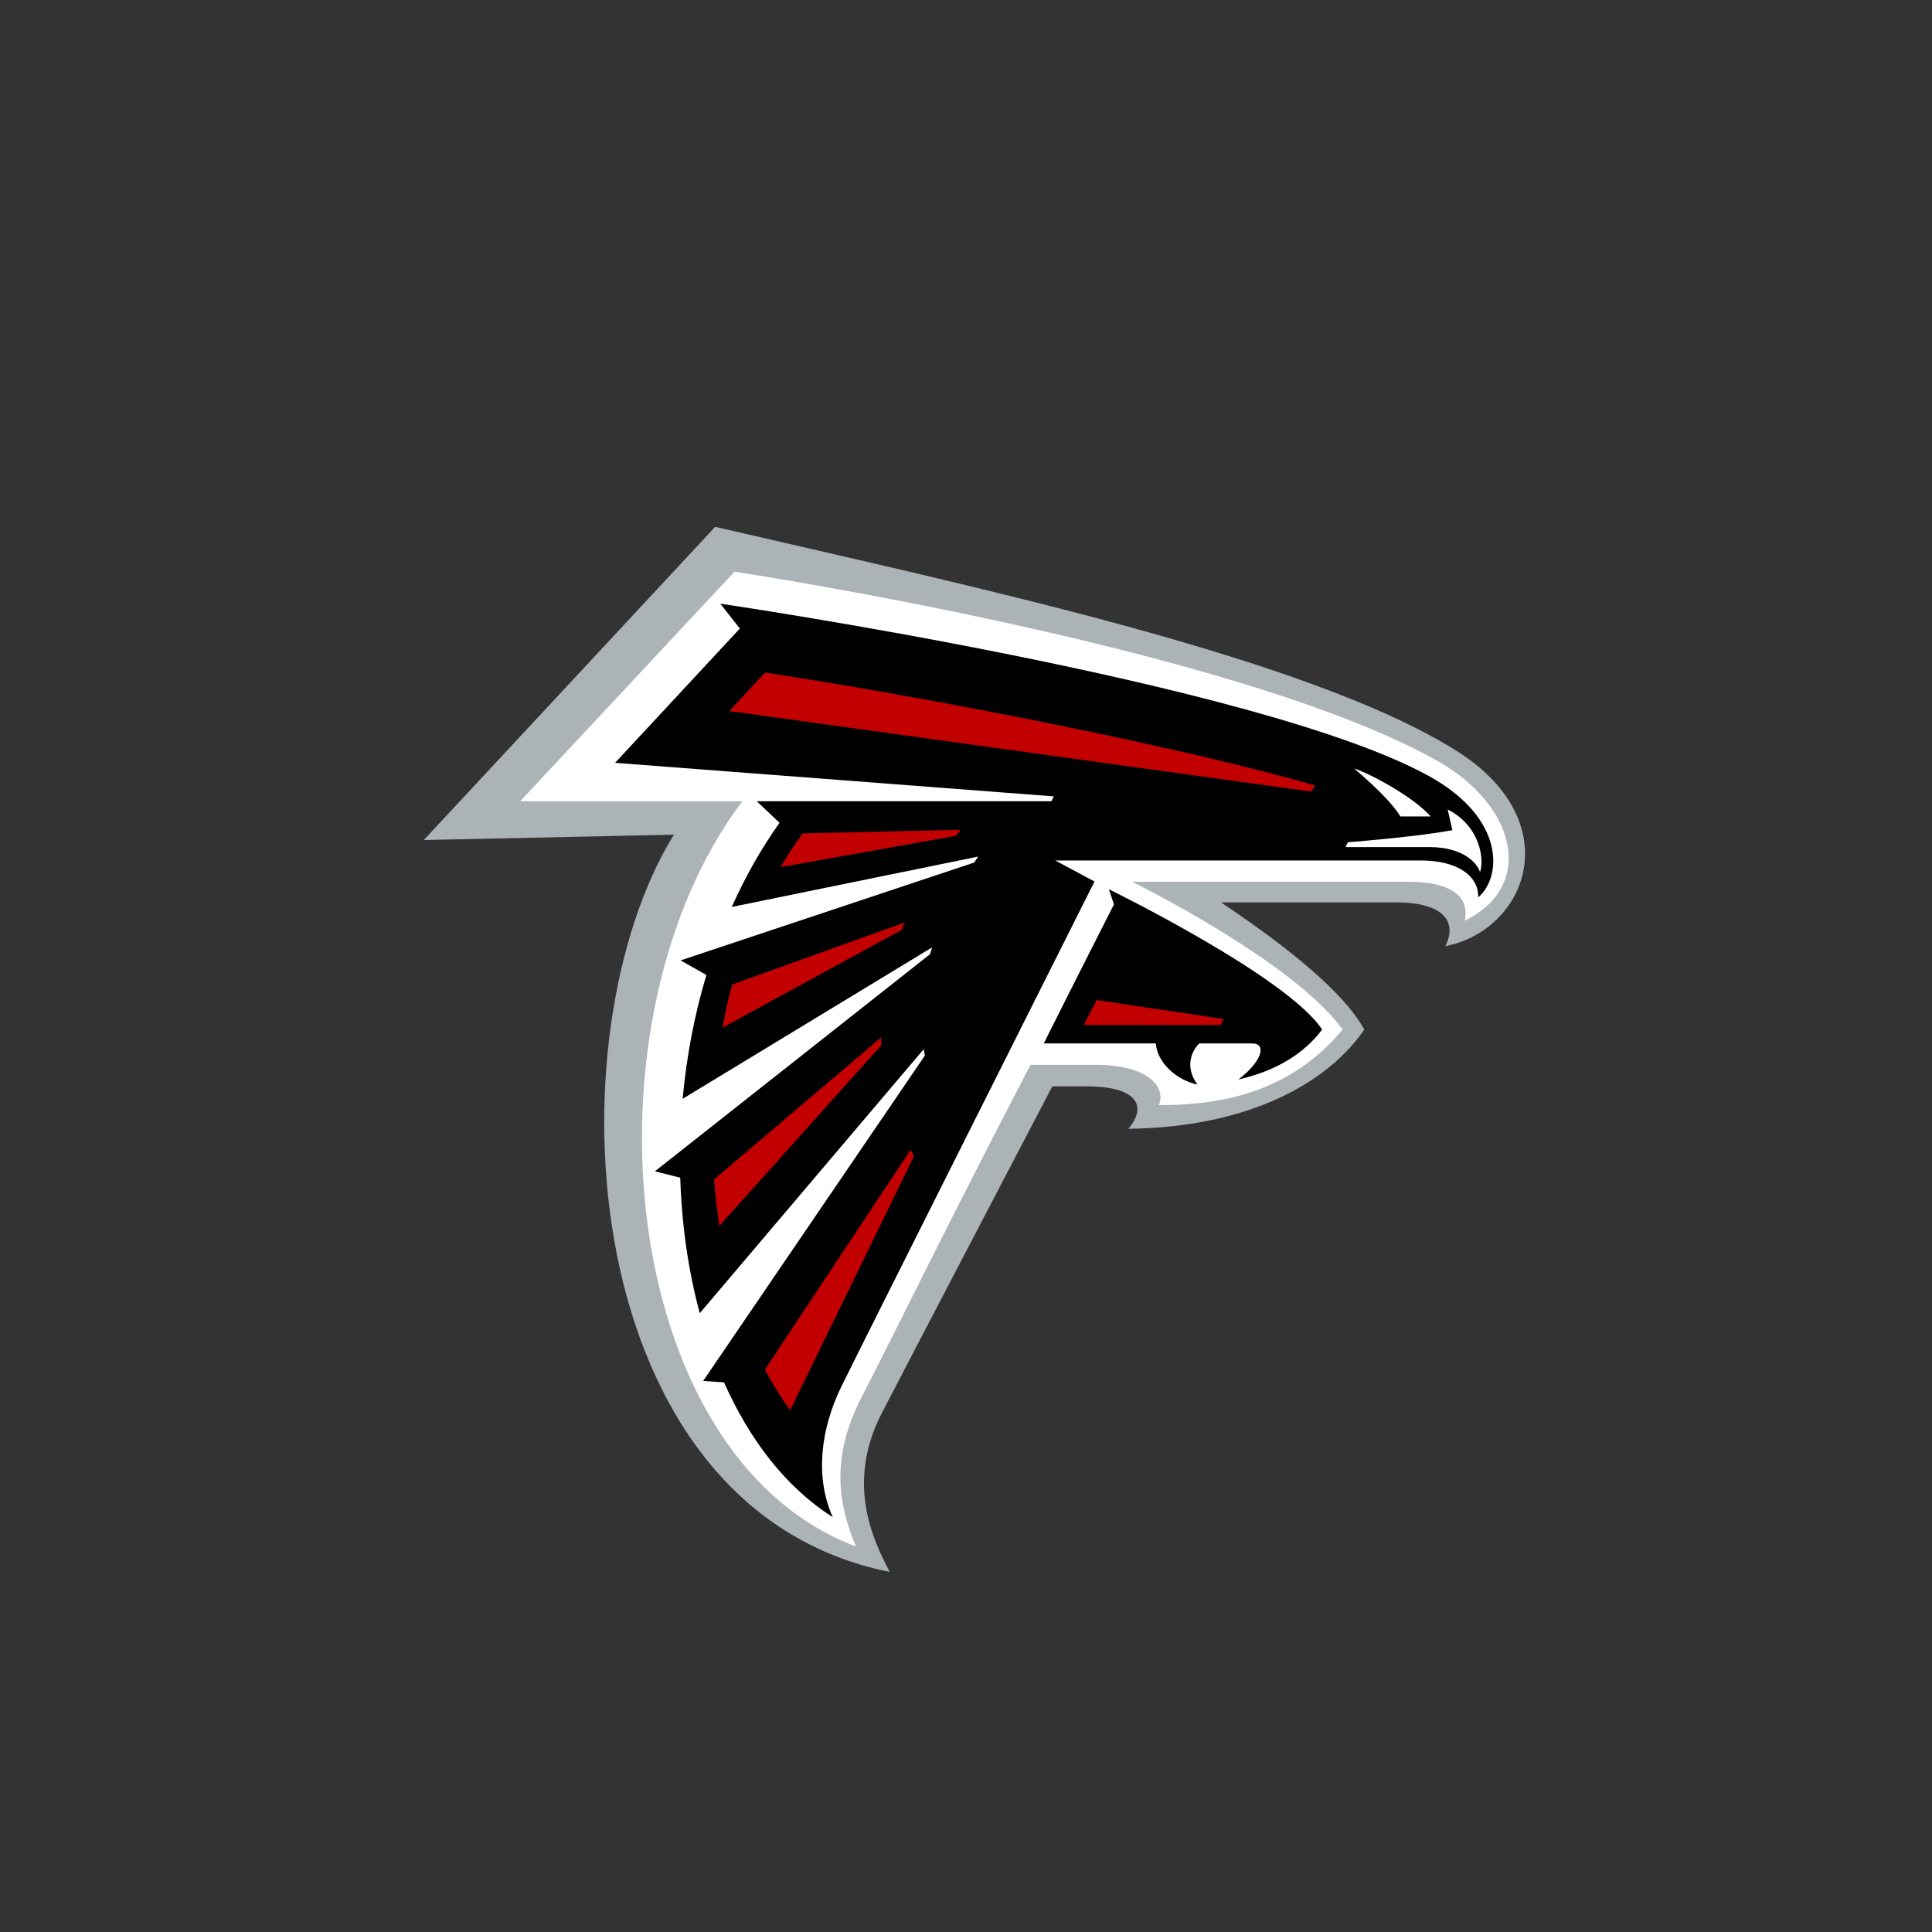 <?xml version="1.0" encoding="UTF-8"?>
<svg id="b" data-name="Layer 2" xmlns="http://www.w3.org/2000/svg" width="283.465" height="283.465" viewBox="0 0 283.465 283.465">
  <rect x="0" y="0" width="283.465" height="283.465" fill="#333333" stroke="none"/>
  <g id="c" data-name="Base">
    <rect x="0" width="283.465" height="283.465" fill="none"/>
  </g>
  <g id="d" data-name="Logos">
    <g>
      <path d="m213.729,110.185c-21.762-13.738-71.611-24.247-108.795-32.889l-42.753,45.953,36.697-.787c-18.269,29.522-14.548,98.941,31.661,108.169-2.379-4.561-6.51-12.937-1.156-23.307,3.81-7.377,25.011-47.931,25.011-47.931h5.075c6.874,0,9.135,2.586,6.088,6.225,18.318-.232,29.565-7.158,34.615-14.562-3.846-7.028-16.068-15.305-21.022-18.66h25.631c7.348,0,9.005,3.079,7.275,6.43,11.992-2.356,18.129-18.257,1.673-28.642" fill="#acb3b6"/>
      <path d="m210.804,111.587c-29.643-16.625-103.041-27.705-103.041-27.705l-31.439,33.677h32.596c-24.067,31.803-18.735,96,16.66,109.344-2.51-5.972-3.783-12.898.743-21.713,5.106-9.942,13.235-26.651,24.877-48.961h9.499c7.886,0,10.407,3.332,9.335,5.906,6.486,0,18.343-.638,26.944-11.076-7.167-10.012-30.865-21.686-30.865-21.686h40.652c5.971,0,8.958,2.125,8.133,5.723,10.385-5.07,7.683-16.901-4.095-23.509" fill="#fff"/>
      <path d="m162.691,130.467l.749,2.221c-1.77,3.459-8.105,16.015-10.3,20.408h16.444c.224,2.914,3.115,5.386,6.117,6.039-1.779-2.377-1.071-4.736.256-6.039h7.764c2.158,0,1.492,2.593-2.017,5.29,5.494-1.255,9.596-3.755,12.279-7.327-5.091-7.774-31.292-20.591-31.292-20.591"/>
      <path d="m209.572,113.82c-24.93-13.674-103.882-25.245-103.882-25.245l2.863,3.641-18.308,19.707,64.376,4.922c-.118.234-.238.473-.358.712h-43.239l3.352,3.161c-2.734,3.845-5.061,8.001-7.014,12.351l36.152-7.389c-.196.288-.389.582-.58.874l-43.074,14.355,3.785,2.144c-1.776,5.911-2.928,12.033-3.483,18.161l36.595-22.211c-.108.335-.213.67-.314,1.008l-40.356,31.844,3.72.933c.21,6.907,1.181,13.636,2.863,19.884l32.85-38.727c.054.307.114.617.182.924l-32.536,47.747,3.062.205c3.772,8.485,9.13,15.448,15.955,19.772-2.634-5.857-1.795-12.89,1.26-19.152,2.649-5.419,37.145-74.106,37.145-74.106l-5.763-3.088h53.599c5.489,0,8.531,2.304,8.47,5.401,3.392-2.862,4.149-11.535-7.321-17.829"/>
      <path d="m198.664,112.745c2.741.914,8.906,4.352,11.241,7.043h-4.432c-1.749-2.872-6.809-7.043-6.809-7.043m13.739,6.017l.688,3.042c-4.691.884-12.989,1.586-15.337,1.776-.114.233-.232.467-.352.706h12.357c4.898,0,6.962,2.326,7.396,3.662.641-1.827.056-6.733-4.752-9.186" fill="#fff"/>
      <path d="m192.449,116.151l-85.436-11.822,5.23-5.66c28.774,4.448,63.194,11.478,80.665,16.567-.148.299-.304.604-.46.915m-12.889,33.363l-18.661-2.785-1.894,3.664h20.112c.154-.299.296-.59.442-.879m-74.016,30.356l23.772-26.519c-.021-.379-.035-.756-.043-1.131l-24.498,20.825c.167,2.306.428,4.587.77,6.825m28.561-10.234c-.17-.308-.338-.615-.499-.925l-21.383,32.239c1.122,2.127,2.363,4.115,3.715,5.938l18.167-37.253Zm-16.34-47.364c-1.161,1.592-2.24,3.246-3.243,4.957l25.756-4.603c.226-.295.457-.59.685-.882l-23.197.528Zm-11.773,28.517l26.329-14.377c.143-.358.29-.716.444-1.072l-25.339,9.105c-.562,2.089-1.039,4.208-1.434,6.345" fill="#c30000"/>
    </g>
  </g>
</svg>